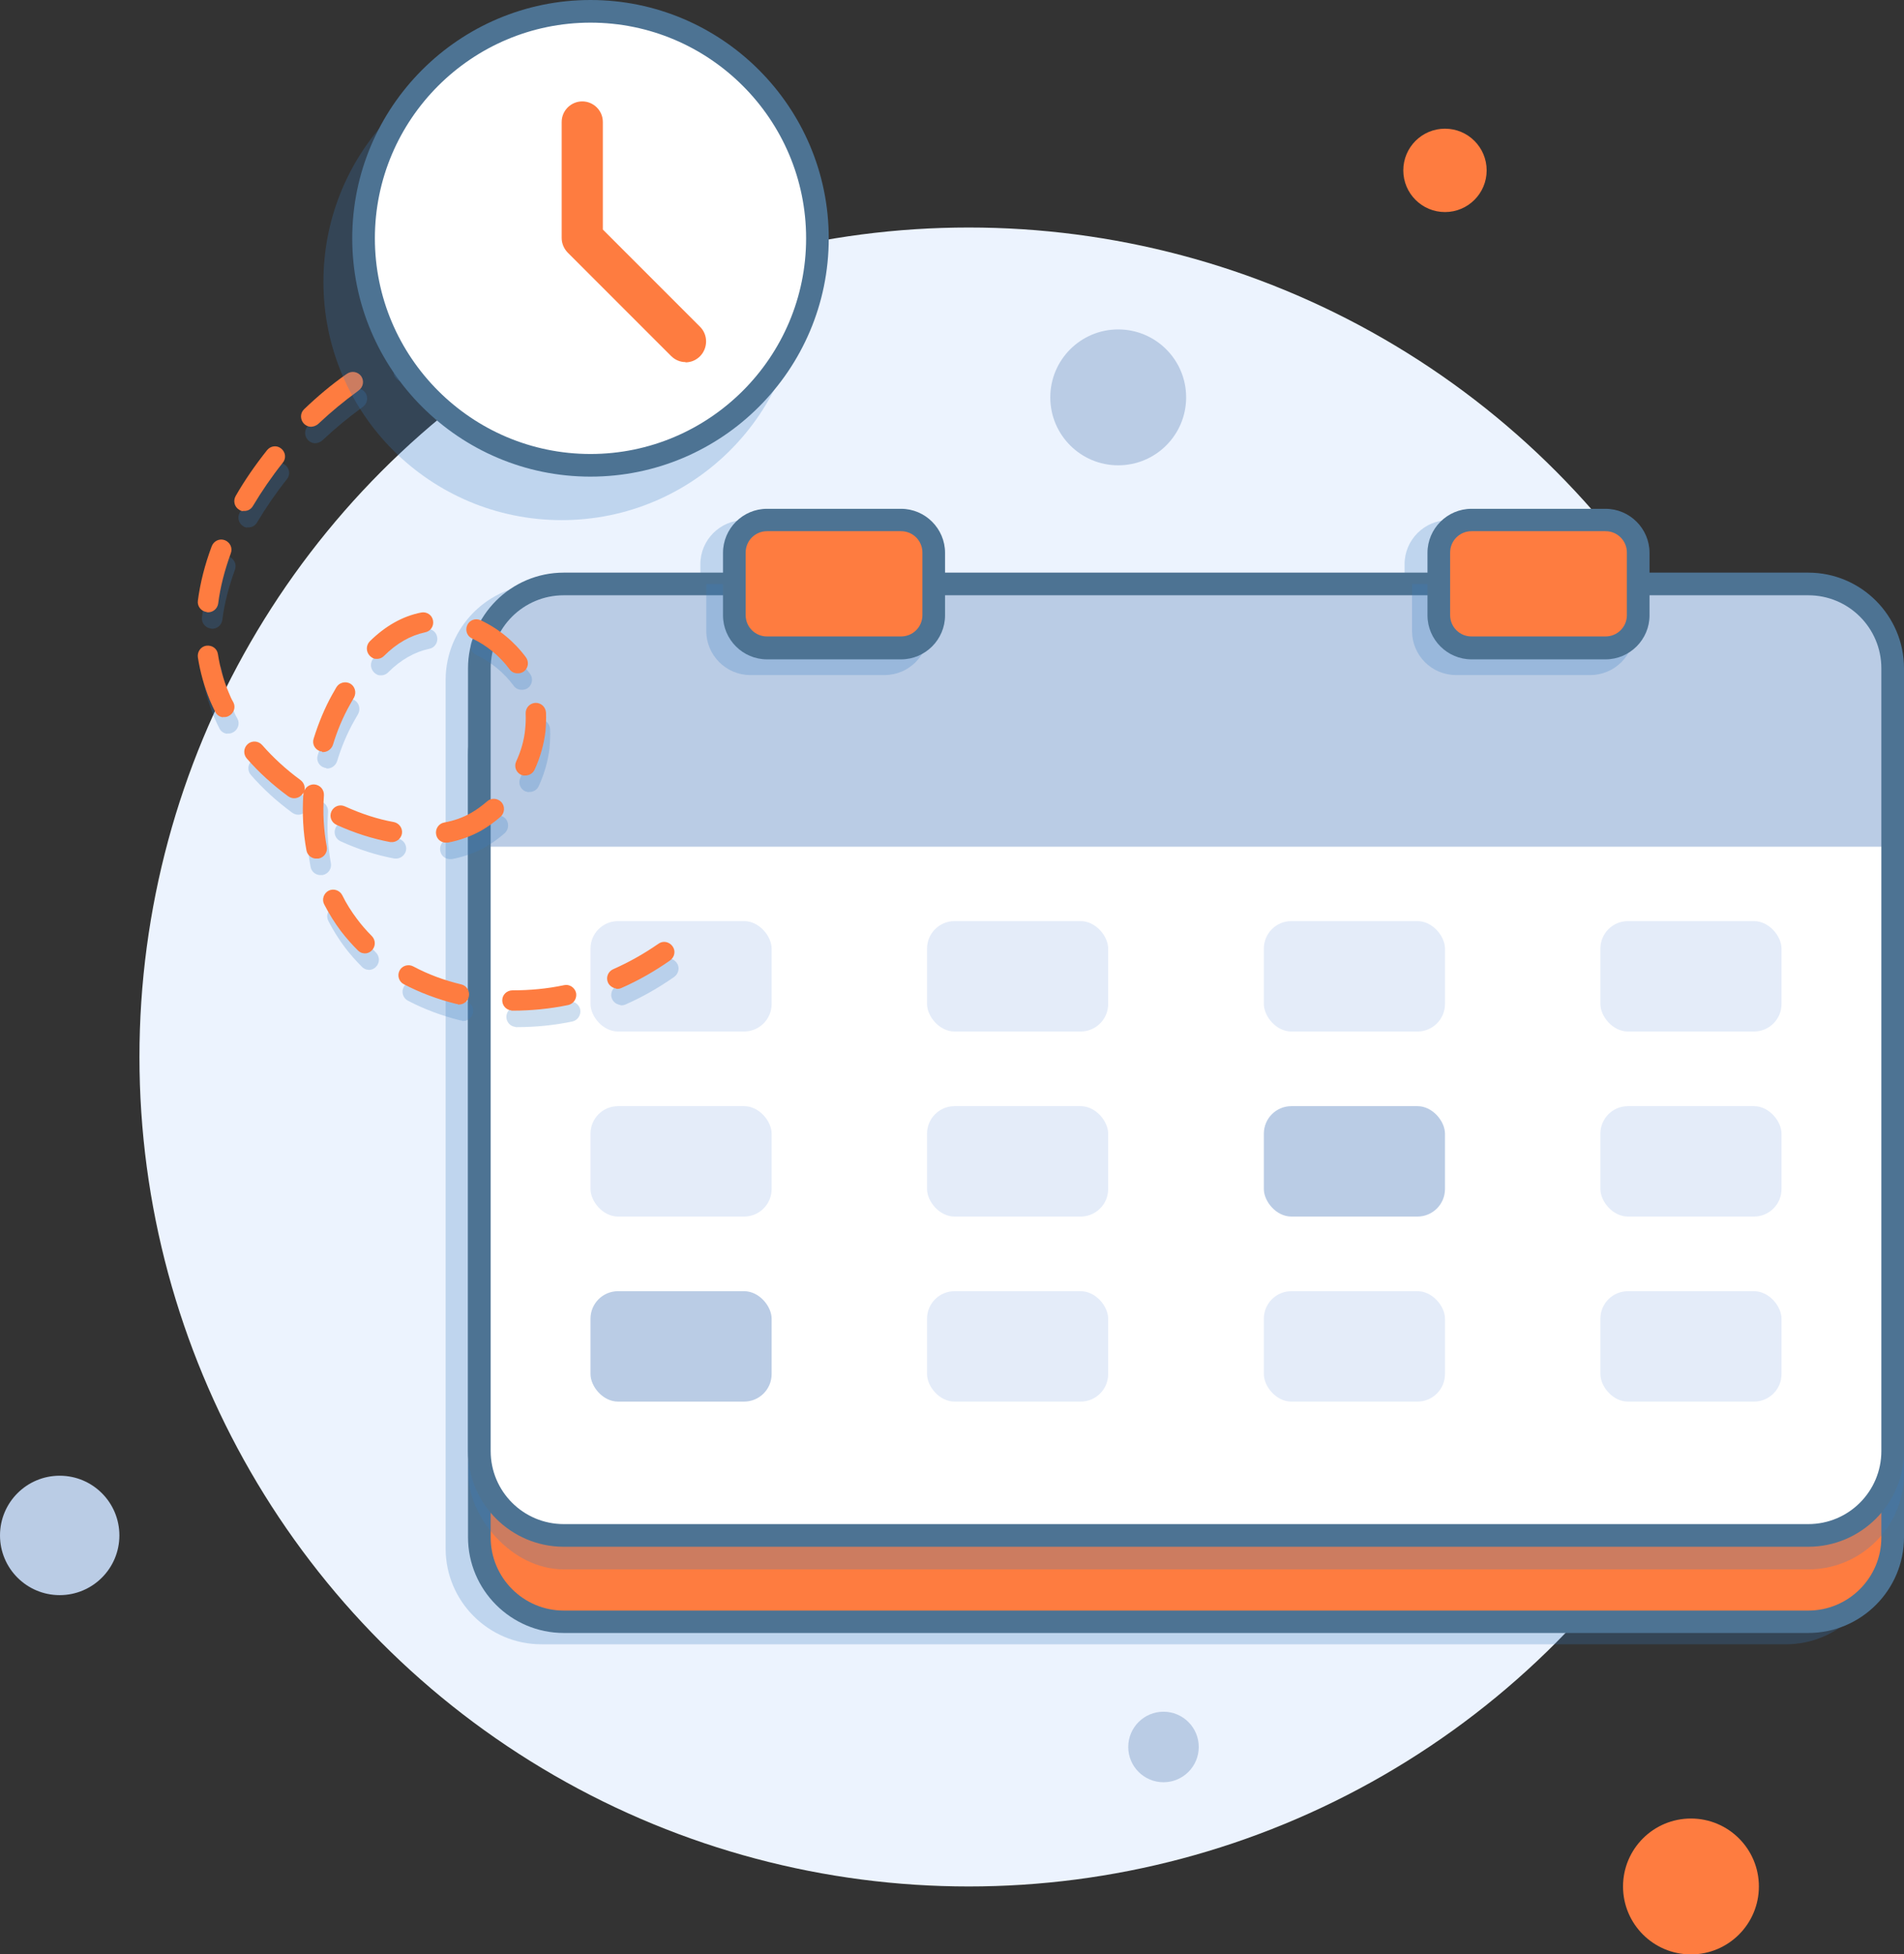 <?xml version="1.0" encoding="UTF-8"?> <svg xmlns="http://www.w3.org/2000/svg" viewBox="0 0 74 75.93"><rect x="0" y="0" width="74" height="75.93" fill="#333333" stroke="none"/><defs><style>.cls-1{fill:#3a7ec1;mix-blend-mode:multiply;opacity:.25;}.cls-2{fill:#ecf3fe;}.cls-3{fill:#fff;}.cls-4{fill:#fe7c40;}.cls-5{fill:#bacce5;}.cls-6{fill:none;isolation:isolate;}.cls-7{fill:#4d7393;}.cls-8{fill:#e4ecf9;}</style></defs><g class="cls-6"><g id="_レイヤー_1"><circle class="cls-2" cx="37.65" cy="41.07" r="32.23"></circle><path class="cls-1" d="m73.12,26.42c0-2.05-1.67-3.72-3.72-3.72h-6.18v-.78c0-.94-.77-1.71-1.71-1.71h-5.21c-.94,0-1.71.77-1.71,1.71v.78h-18.74v-.78c0-.94-.77-1.71-1.71-1.71h-5.21c-.94,0-1.71.77-1.71,1.71v.78h-6.18c-2.05,0-3.72,1.67-3.72,3.72v30.41s0,0,0,0v.87s0,0,0,0v2.47c0,2.05,1.67,3.72,3.72,3.72h48.37c2.05,0,3.72-1.67,3.72-3.72v-3.34s0,0,0-.01v-30.41Z"></path><rect class="cls-4" x="18.64" y="26.05" width="54.92" height="36.97" rx="3.28" ry="3.28"></rect><path class="cls-7" d="m70.28,63.45H21.91c-2.05,0-3.72-1.67-3.72-3.72v-30.41c0-2.05,1.67-3.72,3.72-3.72h48.37c2.05,0,3.72,1.67,3.72,3.72v30.41c0,2.05-1.67,3.72-3.72,3.72ZM21.91,26.49c-1.56,0-2.84,1.27-2.84,2.84v30.41c0,1.56,1.27,2.84,2.84,2.84h48.37c1.56,0,2.84-1.27,2.84-2.84v-30.41c0-1.56-1.27-2.84-2.84-2.84H21.91Z"></path><rect class="cls-1" x="18.2" y="23.13" width="55.8" height="37.85" rx="3.72" ry="3.72"></rect><rect class="cls-3" x="18.64" y="22.69" width="54.92" height="36.97" rx="3.28" ry="3.28"></rect><path class="cls-5" d="m73.56,32.9v-6.92c0-1.8-1.47-3.28-3.28-3.28H21.91c-1.8,0-3.28,1.47-3.28,3.28v6.92h54.93Z"></path><path class="cls-7" d="m70.28,60.1H21.91c-2.05,0-3.72-1.67-3.72-3.72v-30.41c0-2.05,1.67-3.72,3.72-3.72h48.37c2.05,0,3.72,1.67,3.72,3.72v30.41c0,2.05-1.67,3.72-3.72,3.72ZM21.91,23.13c-1.57,0-2.84,1.27-2.84,2.84v30.41c0,1.57,1.27,2.84,2.84,2.84h48.37c1.57,0,2.84-1.27,2.84-2.84v-30.41c0-1.57-1.27-2.84-2.84-2.84H21.91Z"></path><path class="cls-1" d="m36.09,22.69v1.83c0,.94-.77,1.71-1.71,1.71h-5.22c-.94,0-1.71-.77-1.71-1.71v-1.83h8.64Z"></path><path class="cls-1" d="m63.52,22.69v1.83c0,.94-.77,1.71-1.71,1.71h-5.22c-.95,0-1.71-.77-1.71-1.71v-1.83h8.64Z"></path><rect class="cls-4" x="28.53" y="20.21" width="7.76" height="4.98" rx="1.27" ry="1.27"></rect><path class="cls-7" d="m35.02,25.62h-5.21c-.94,0-1.71-.77-1.71-1.71v-2.43c0-.94.77-1.71,1.71-1.71h5.21c.94,0,1.71.77,1.71,1.71v2.43c0,.94-.77,1.71-1.71,1.71Zm-5.21-4.98c-.46,0-.83.37-.83.83v2.43c0,.46.37.83.83.83h5.21c.46,0,.83-.37.83-.83v-2.43c0-.46-.37-.83-.83-.83h-5.21Z"></path><rect class="cls-4" x="55.91" y="20.21" width="7.76" height="4.98" rx="1.27" ry="1.27"></rect><path class="cls-7" d="m62.4,25.62h-5.21c-.94,0-1.71-.77-1.71-1.71v-2.43c0-.94.77-1.71,1.71-1.71h5.21c.94,0,1.71.77,1.71,1.71v2.43c0,.94-.77,1.71-1.71,1.71Zm-5.21-4.98c-.46,0-.83.37-.83.83v2.43c0,.46.37.83.83.83h5.21c.46,0,.83-.37.83-.83v-2.43c0-.46-.37-.83-.83-.83h-5.21Z"></path><rect class="cls-8" x="22.95" y="35.79" width="7.04" height="4.29" rx="1.07" ry="1.07"></rect><rect class="cls-8" x="36.03" y="35.79" width="7.04" height="4.29" rx="1.07" ry="1.07"></rect><rect class="cls-8" x="49.12" y="35.79" width="7.04" height="4.29" rx="1.07" ry="1.07"></rect><rect class="cls-8" x="62.2" y="35.79" width="7.04" height="4.29" rx="1.07" ry="1.07"></rect><rect class="cls-8" x="22.95" y="42.98" width="7.04" height="4.29" rx="1.07" ry="1.07"></rect><rect class="cls-8" x="36.03" y="42.98" width="7.04" height="4.29" rx="1.07" ry="1.07"></rect><rect class="cls-5" x="49.12" y="42.98" width="7.04" height="4.29" rx="1.07" ry="1.07"></rect><rect class="cls-8" x="62.2" y="42.98" width="7.04" height="4.29" rx="1.07" ry="1.07"></rect><rect class="cls-5" x="22.95" y="50.17" width="7.04" height="4.29" rx="1.07" ry="1.07"></rect><rect class="cls-8" x="36.03" y="50.17" width="7.04" height="4.29" rx="1.07" ry="1.07"></rect><rect class="cls-8" x="49.12" y="50.17" width="7.04" height="4.29" rx="1.07" ry="1.07"></rect><rect class="cls-8" x="62.2" y="50.17" width="7.04" height="4.29" rx="1.07" ry="1.07"></rect><circle class="cls-5" cx="43.46" cy="15.44" r="2.64"></circle><circle class="cls-4" cx="65.72" cy="73.3" r="2.64"></circle><circle class="cls-5" cx="45.22" cy="67.88" r="1.37"></circle><circle class="cls-5" cx="2.32" cy="59.66" r="2.32"></circle><circle class="cls-4" cx="56.16" cy="6.62" r="1.62"></circle><path class="cls-1" d="m20.03,39.9c-.2-.02-.35-.19-.35-.39,0-.22.18-.39.4-.39.67,0,1.34-.06,2-.2.21-.05.42.09.47.3.04.21-.09.42-.3.47-.72.15-1.45.22-2.17.22-.01,0-.03,0-.04,0Zm-2.08-.25s-.03,0-.05,0c-.73-.18-1.42-.44-2.05-.77-.19-.1-.26-.34-.16-.53.1-.19.34-.26.53-.16.58.31,1.2.54,1.87.7.21.05.34.26.29.48-.05.2-.23.32-.43.3Zm6.16-.6c-.13-.02-.26-.1-.32-.23-.09-.2,0-.43.2-.52.61-.27,1.2-.6,1.76-.99.18-.13.42-.08.55.1.13.18.08.42-.1.55-.6.42-1.23.78-1.89,1.07-.07.03-.14.04-.2.03Zm-9.81-1.37c-.08,0-.17-.05-.23-.11-.24-.24-.46-.49-.66-.75-.24-.32-.46-.67-.65-1.04-.1-.19-.02-.43.17-.53.19-.1.43-.02.53.17.16.33.36.64.57.92.17.23.37.46.58.67.15.15.16.4,0,.56-.09.09-.21.13-.32.11Zm-1.89-3.68c-.17-.02-.31-.15-.34-.32-.13-.7-.17-1.44-.12-2.19,0-.02,0-.05.01-.07-.01.03-.03.06-.05.08-.13.17-.37.21-.55.08-.6-.44-1.14-.93-1.61-1.47-.14-.16-.13-.41.04-.56.16-.14.41-.13.56.04.43.49.93.95,1.49,1.36.13.1.19.26.15.41.06-.15.22-.25.39-.24.22.02.38.2.37.42-.05.68-.01,1.35.11,2,.04.21-.1.42-.32.46-.04,0-.08,0-.11,0Zm2.95-.64s-.02,0-.03,0c-.69-.13-1.39-.35-2.09-.67-.2-.09-.29-.32-.2-.52.09-.2.32-.29.52-.2.64.29,1.28.5,1.9.61.21.04.36.24.32.46-.04.2-.23.34-.43.32Zm2.09.02c-.17-.02-.31-.14-.34-.32-.04-.21.1-.42.31-.46.39-.07.75-.2,1.06-.38.21-.12.41-.27.61-.44.16-.15.41-.13.56.03.14.16.13.41-.03.56-.24.21-.49.39-.75.54-.39.22-.83.38-1.3.47-.04,0-.08,0-.12,0Zm3.09-2.6s-.08-.02-.12-.03c-.2-.09-.29-.32-.2-.52.19-.41.31-.83.35-1.25.02-.2.03-.41.02-.61-.01-.22.15-.4.37-.42.22-.01.4.15.42.37.01.24,0,.49-.02.74-.06.5-.2,1-.42,1.48-.07.16-.24.25-.4.23Zm-7.86-.94s-.05,0-.07-.01c-.21-.06-.33-.28-.26-.49.19-.61.43-1.19.72-1.71.05-.08.1-.18.16-.28.11-.19.35-.25.54-.15.19.11.25.35.15.54-.06.1-.11.19-.16.28-.27.48-.49,1-.66,1.56-.06.18-.24.3-.42.28Zm-3.85-1.33c-.13-.01-.25-.09-.31-.22-.07-.14-.14-.29-.2-.43-.22-.54-.38-1.1-.47-1.68-.03-.21.11-.42.33-.45.22-.03.42.11.45.33.08.51.22,1.02.42,1.49.05.13.11.26.18.38.1.19.02.43-.18.53-.07.04-.15.05-.22.04Zm5.94-2.27c-.09,0-.17-.05-.24-.12-.15-.16-.15-.4,0-.56.61-.6,1.28-.98,2-1.12.21-.04.42.09.46.31.04.21-.09.42-.31.46-.56.12-1.1.42-1.6.92-.09.09-.21.12-.32.11Zm5.46.56c-.11-.01-.21-.07-.27-.16-.38-.51-.89-.93-1.45-1.19-.2-.09-.28-.32-.19-.52.09-.2.32-.28.52-.19.69.32,1.3.82,1.76,1.44.13.18.09.42-.08.55-.08.06-.18.08-.28.07Zm-12.04-2.38s0,0,0,0c-.22-.03-.37-.23-.34-.44.09-.69.27-1.4.54-2.12.08-.2.3-.31.51-.23.2.08.31.3.23.51-.24.66-.41,1.31-.49,1.95-.03.21-.22.36-.43.34Zm1.42-3.92c-.05,0-.11-.02-.15-.05-.19-.11-.25-.35-.14-.54.35-.61.76-1.2,1.22-1.78.14-.17.38-.2.55-.06.17.14.2.38.06.55-.43.54-.82,1.11-1.16,1.68-.08.14-.23.21-.38.19Zm2.6-3.28c-.09-.01-.17-.05-.24-.12-.15-.16-.15-.41.01-.56.52-.5,1.06-.95,1.61-1.34l.06-.04c.18-.12.42-.08.55.1.12.18.08.42-.1.55l-.05.04c-.51.37-1.02.79-1.52,1.26-.09.08-.21.12-.32.11Zm3.43-2.39c-.13-.01-.25-.1-.31-.22-.09-.2,0-.43.19-.52.64-.3,1.32-.56,2.02-.76.21-.06.43.06.49.27.06.21-.06.43-.27.49-.66.19-1.3.43-1.9.71-.07.03-.14.04-.21.04Zm4.02-1.16c-.18-.02-.32-.16-.35-.34-.03-.22.12-.41.34-.44.71-.09,1.43-.13,2.15-.12.21,0,.39.18.39.4,0,.22-.18.39-.4.39-.68-.01-1.37.03-2.04.11-.03,0-.06,0-.09,0Z"></path><path class="cls-4" d="m19.87,39.26c-.2-.02-.35-.19-.35-.39,0-.22.18-.39.4-.39.67,0,1.34-.06,2-.2.21-.05.42.09.47.3.04.21-.09.42-.3.47-.72.15-1.45.22-2.17.22-.01,0-.03,0-.04,0Zm-2.08-.25s-.03,0-.05,0c-.73-.18-1.42-.44-2.05-.77-.19-.1-.26-.34-.16-.53.1-.19.34-.26.53-.16.58.31,1.2.54,1.87.7.21.05.34.26.29.48-.05.2-.23.32-.43.3Zm6.16-.6c-.13-.02-.26-.1-.32-.23-.09-.2,0-.43.2-.52.61-.27,1.2-.6,1.76-.99.18-.13.42-.08.55.1.13.18.08.42-.1.55-.6.42-1.23.78-1.89,1.07-.07.03-.14.04-.2.03Zm-9.81-1.37c-.08,0-.17-.05-.23-.11-.24-.24-.46-.49-.66-.75-.24-.32-.46-.67-.65-1.04-.1-.19-.02-.43.17-.53.19-.1.43-.02.53.17.16.33.36.64.57.92.17.23.37.46.58.67.15.15.16.4,0,.56-.09.09-.21.13-.32.11Zm-1.89-3.68c-.17-.02-.31-.15-.34-.32-.13-.7-.17-1.44-.12-2.19,0-.02,0-.05.01-.07-.01.03-.03.06-.05.08-.13.17-.37.21-.55.08-.6-.44-1.14-.93-1.61-1.47-.14-.16-.13-.41.04-.56.16-.14.41-.13.56.04.43.49.93.95,1.49,1.36.13.1.19.26.15.41.06-.15.22-.25.39-.24.22.02.38.2.37.42-.05.68-.01,1.35.11,2,.04.21-.1.42-.32.46-.04,0-.08,0-.11,0Zm2.95-.64s-.02,0-.03,0c-.69-.13-1.39-.35-2.09-.67-.2-.09-.29-.32-.2-.52.09-.2.32-.29.52-.2.64.29,1.28.5,1.9.61.21.04.36.24.32.46-.04.2-.23.34-.43.32Zm2.09.02c-.17-.02-.31-.14-.34-.32-.04-.21.1-.42.31-.46.39-.07.75-.2,1.06-.38.21-.12.41-.27.61-.44.16-.15.41-.13.56.03.14.16.13.41-.03.56-.24.21-.49.39-.75.54-.39.22-.83.38-1.3.47-.04,0-.08,0-.12,0Zm3.09-2.6s-.08-.02-.12-.03c-.2-.09-.29-.32-.2-.52.19-.41.31-.83.35-1.25.02-.2.03-.41.02-.61-.01-.22.15-.4.37-.42.22-.01.4.15.42.37.01.24,0,.49-.02.74-.06.5-.2,1-.42,1.48-.07.16-.24.25-.4.23Zm-7.86-.94s-.05,0-.07-.01c-.21-.06-.33-.28-.26-.49.19-.61.43-1.19.72-1.71.05-.08.1-.18.16-.28.11-.19.35-.25.54-.15.19.11.25.35.15.54-.06.1-.11.19-.16.28-.27.48-.49,1-.66,1.56-.06.18-.24.3-.42.28Zm-3.85-1.33c-.13-.01-.25-.09-.31-.22-.07-.14-.14-.29-.2-.43-.22-.54-.38-1.1-.47-1.68-.03-.21.11-.42.33-.45.22-.03.42.11.45.33.08.51.22,1.02.42,1.49.05.13.11.26.18.38.1.19.02.43-.18.53-.07.04-.15.05-.22.04Zm5.94-2.27c-.09,0-.17-.05-.24-.12-.15-.16-.15-.4,0-.56.61-.6,1.28-.98,2-1.12.21-.04.42.09.46.31.04.21-.09.42-.31.46-.56.12-1.1.42-1.6.92-.09.09-.21.12-.32.11Zm5.46.56c-.11-.01-.21-.07-.27-.16-.38-.51-.89-.93-1.45-1.19-.2-.09-.28-.32-.19-.52.09-.2.32-.28.52-.19.69.32,1.3.82,1.76,1.44.13.18.09.42-.08.55-.08.06-.18.08-.28.07Zm-12.04-2.38s0,0,0,0c-.22-.03-.37-.23-.34-.44.09-.69.27-1.4.54-2.12.08-.2.3-.31.51-.23.2.08.31.3.23.51-.24.66-.41,1.31-.49,1.95-.03.21-.22.36-.43.34Zm1.42-3.92c-.05,0-.11-.02-.15-.05-.19-.11-.25-.35-.14-.54.35-.61.76-1.2,1.22-1.78.14-.17.38-.2.55-.06.17.14.2.38.06.55-.43.54-.82,1.11-1.16,1.68-.08.14-.23.21-.38.19Zm2.6-3.28c-.09-.01-.17-.05-.24-.12-.15-.16-.15-.41.01-.56.52-.5,1.06-.95,1.61-1.34l.06-.04c.18-.12.42-.08.55.1.12.18.08.42-.1.55l-.05.04c-.51.37-1.02.79-1.52,1.26-.09.08-.21.12-.32.11Zm3.43-2.39c-.13-.01-.25-.1-.31-.22-.09-.2,0-.43.19-.52.64-.3,1.32-.56,2.02-.76.21-.06.43.06.49.27.06.21-.06.43-.27.49-.66.19-1.3.43-1.9.71-.07.03-.14.04-.21.04Zm4.02-1.16c-.18-.02-.32-.16-.35-.34-.03-.22.12-.41.34-.44.71-.09,1.43-.13,2.15-.12.21,0,.39.18.39.4,0,.22-.18.39-.4.39-.68-.01-1.37.03-2.04.11-.03,0-.06,0-.09,0Z"></path><circle class="cls-1" cx="21.83" cy="10.95" r="9.26"></circle><circle class="cls-3" cx="22.95" cy="9.26" r="8.82"></circle><path class="cls-7" d="m22.95,18.52c-5.11,0-9.26-4.15-9.26-9.26S17.85,0,22.95,0s9.26,4.15,9.26,9.26-4.15,9.26-9.26,9.26Zm0-17.64c-4.62,0-8.38,3.76-8.38,8.38s3.76,8.38,8.38,8.38,8.38-3.76,8.38-8.38S27.57.88,22.95.88Z"></path><path class="cls-4" d="m26.65,14.07c-.21,0-.41-.08-.57-.24l-4.01-4.01c-.15-.15-.24-.36-.24-.57v-4.51c0-.44.36-.8.8-.8s.8.36.8.8v4.18l3.78,3.78c.31.31.31.82,0,1.14-.16.16-.36.24-.57.24Z"></path></g></g></svg> 